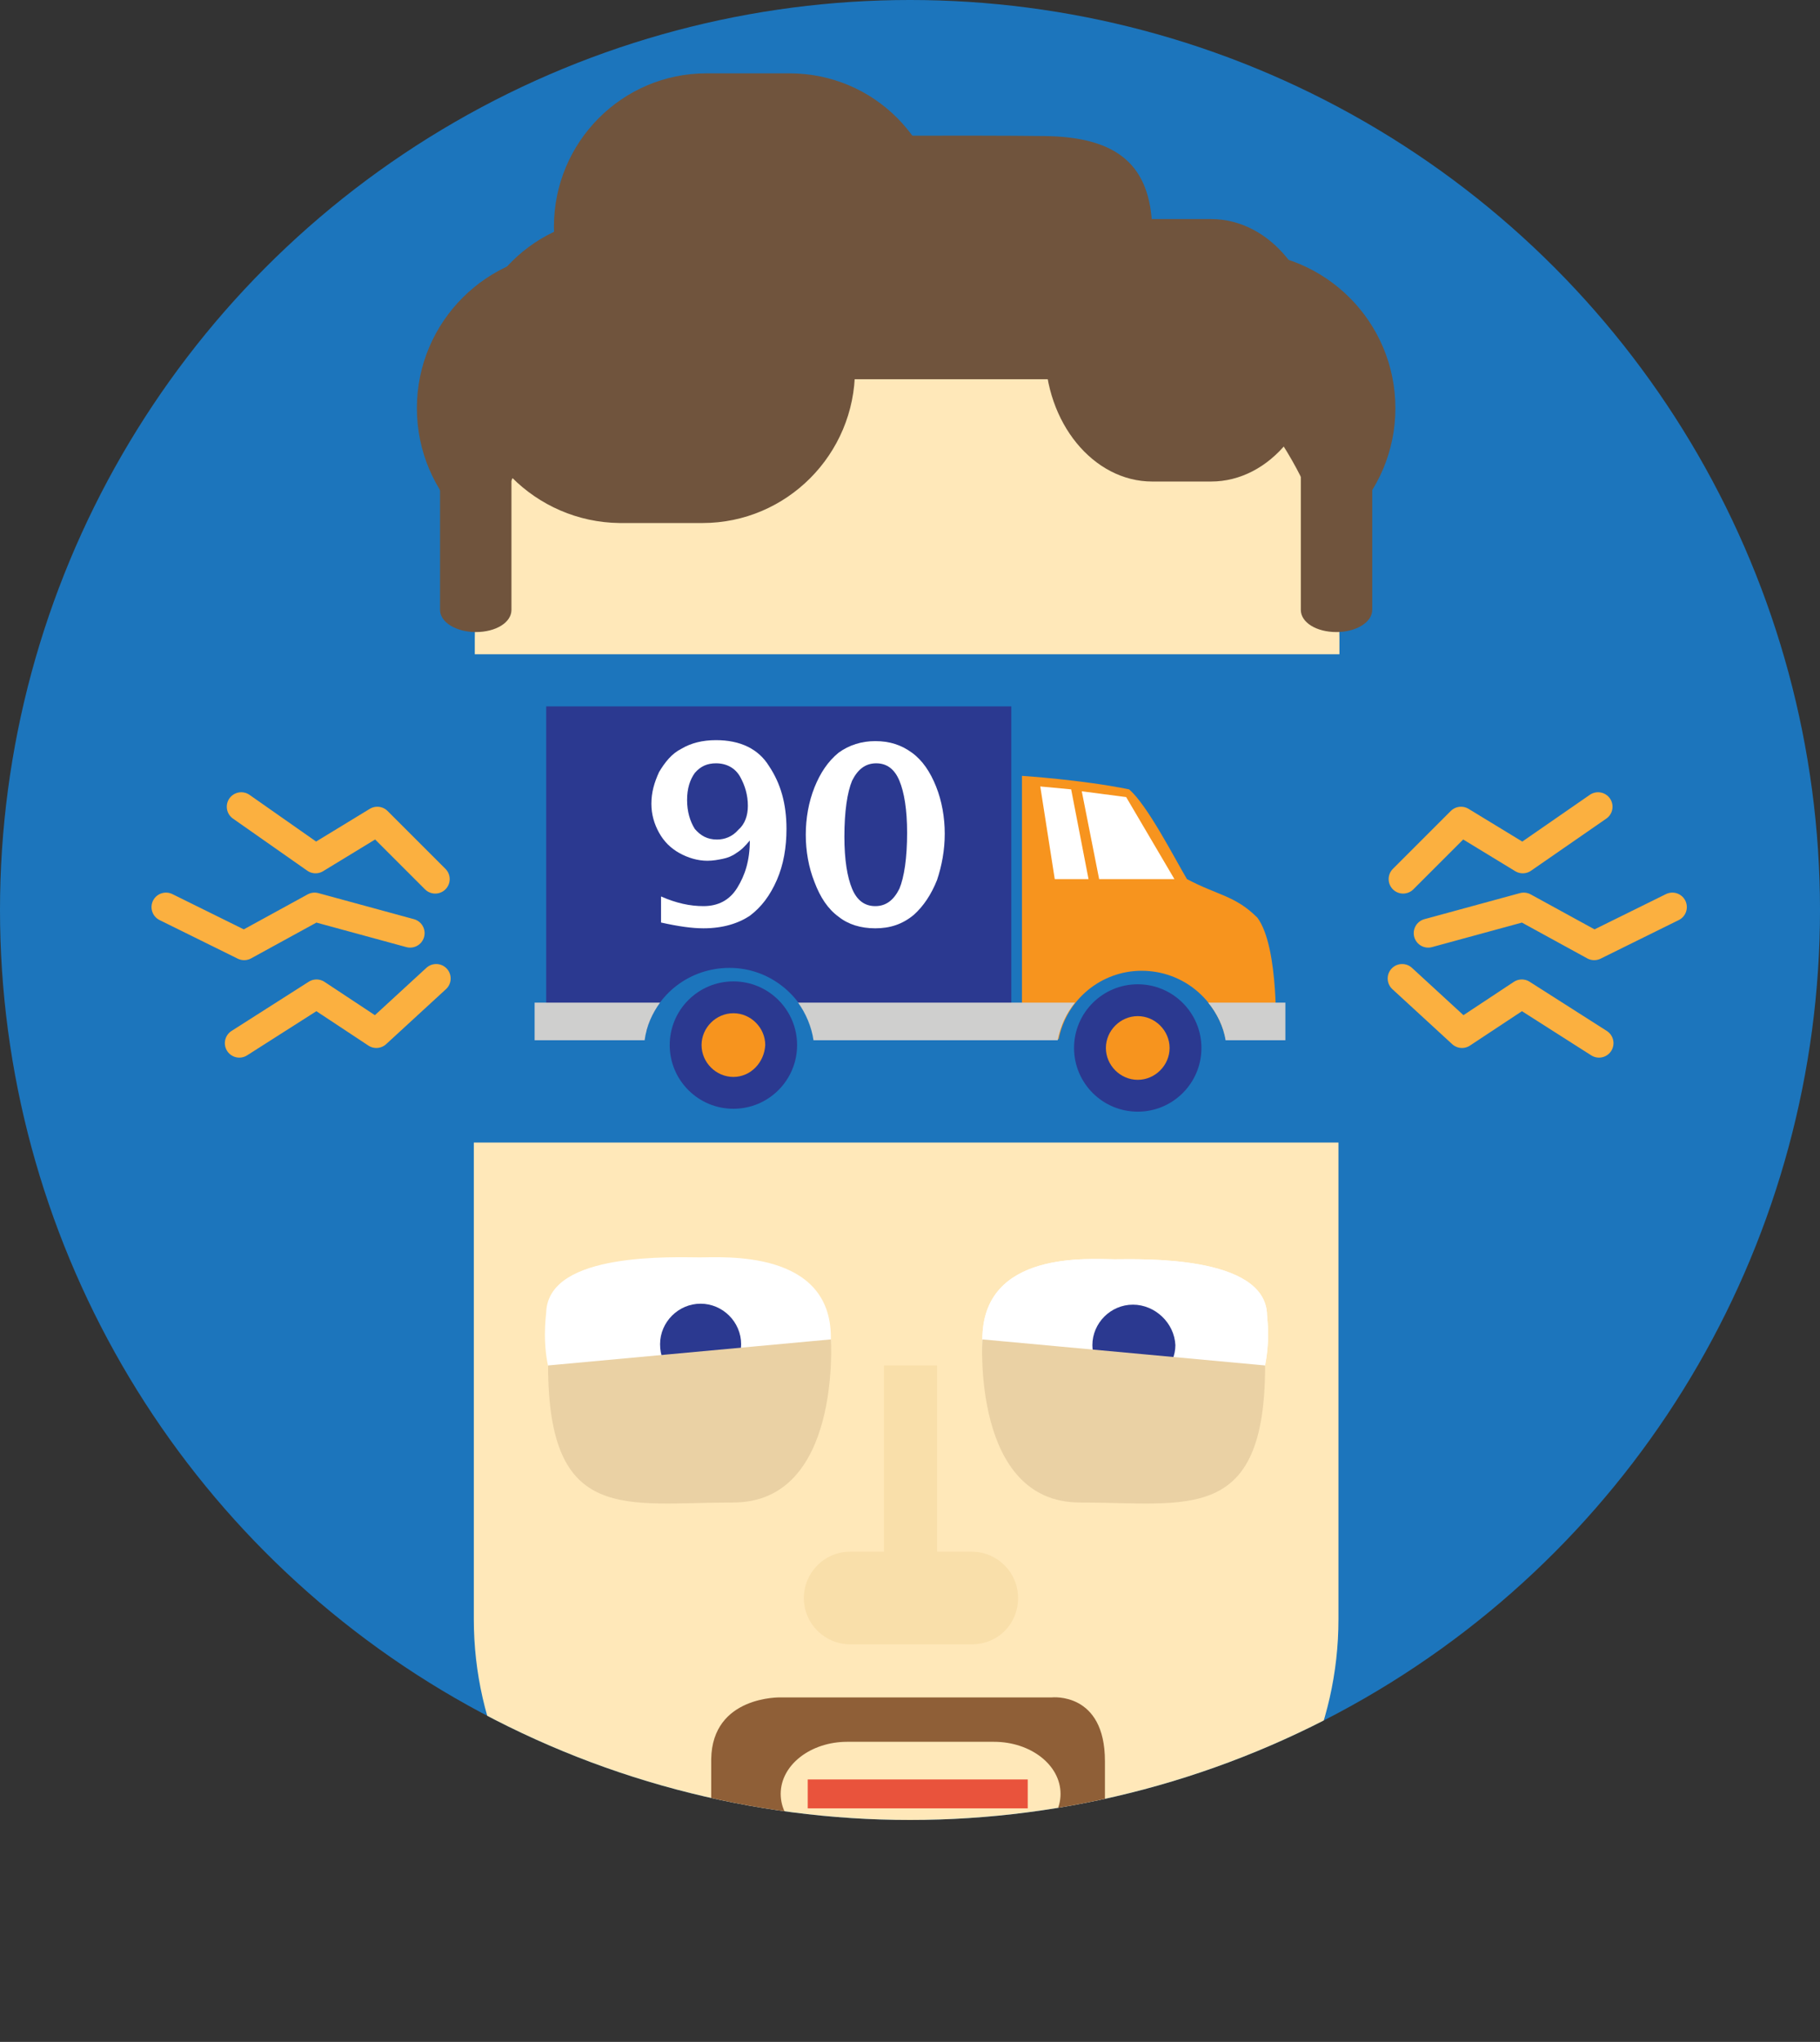 <!-- Generator: Adobe Illustrator 18.0.0, SVG Export Plug-In  -->
<svg version="1.1"
	 xmlns="http://www.w3.org/2000/svg" xmlns:xlink="http://www.w3.org/1999/xlink" xmlns:a="http://ns.adobe.com/AdobeSVGViewerExtensions/3.0/"
	 x="0px" y="0px" width="188.6px" height="211.6px" viewBox="0 0 188.6 211.6" enable-background="new 0 0 188.6 211.6"
	 xml:space="preserve">
<rect x="0" y="0" width="188.6" height="211.6" fill="#333333" stroke="none"/>
<defs>
</defs>
<g>
	<circle fill="#1C75BC" cx="94.3" cy="94.3" r="94.3"/>
</g>
<g>
	<defs>
		<circle id="SVGID_1_" cx="94.3" cy="94.3" r="94.3"/>
	</defs>
	<clipPath id="SVGID_2_">
		<use xlink:href="#SVGID_1_"  overflow="visible"/>
	</clipPath>
	<g clip-path="url(#SVGID_2_)">
		<rect x="68.5" y="198" fill="#F9DFAA" width="52.9" height="13"/>
		<path fill="#FFE8B9" d="M49.1,118.3v34.5v15c0,22.3,20.1,40.4,44.8,40.4c24.8,0,44.8-18.1,44.8-40.4v-49.4H49.1z"/>
		<g>
			<path fill="#FFFFFF" d="M72.5,130.3c-2.5,0-15.7-0.6-15.8,5.6c-0.1,1.2-1.4,10.9,7.7,13.7c1.3,0.5,9.8,2.5,14.9,0
				c1.1-0.5,6.8-3.6,6.8-11C86.1,129.5,75,130.3,72.5,130.3z"/>
			<path fill="#FFFFFF" d="M79.2,149.7c-5.1,2.4-13.5,0.4-14.9,0c-9.2-2.8-7.8-12.5-7.7-13.7c0.2-6.3,13.3-5.6,15.8-5.6
				c2.5,0,13.7-0.8,13.6,8.4C86,146.1,80.4,149.2,79.2,149.7z"/>
			<path fill="#FFFFFF" d="M115.5,130.5c-2.5,0-13.7-1-13.7,8.3c0,7.3,5.6,10.5,6.7,11c5.1,2.5,13.5,0.6,14.9,0.1
				c9.2-2.7,8-12.4,7.9-13.6C131.2,130,118.1,130.5,115.5,130.5z"/>
			<path fill="#FFFFFF" d="M123.4,149.9c-1.3,0.5-9.8,2.4-14.9-0.1c-1.1-0.5-6.8-3.7-6.7-11c0-9.3,11.2-8.3,13.7-8.3
				c2.5,0,15.7-0.5,15.8,5.8C131.4,137.5,132.6,147.2,123.4,149.9z"/>
		</g>
		<g>
			<g>
				<circle fill="#70543D" cx="128.4" cy="42.3" r="16.2"/>
				<circle fill="#70543D" cx="119.7" cy="37" r="7.5"/>
				<circle fill="#70543D" cx="109.9" cy="35.2" r="6.7"/>
				<circle fill="#70543D" cx="59.4" cy="42.3" r="16.2"/>
				<circle fill="#70543D" cx="68.1" cy="37" r="7.5"/>
				<circle fill="#70543D" cx="77.9" cy="35.2" r="6.7"/>
				<path fill="#FFE8B9" d="M138.8,67.8v-1.7c0-22.3-20.1-40.4-44.8-40.4c-24.8,0-44.8,18.1-44.8,40.4v1.7H138.8z"/>
				<path fill="#70543D" d="M142.2,45.4c0-1.3-1.6-2.3-3.7-2.3l0,0c-2,0-3.7,1-3.7,2.3v17.8c0,1.3,1.6,2.3,3.7,2.3l0,0
					c2,0,3.7-1,3.7-2.3V45.4z"/>
				<path fill="#70543D" d="M45.6,45.4c0-1.3,1.6-2.3,3.7-2.3l0,0c2,0,3.7,1,3.7,2.3v17.8c0,1.3-1.6,2.3-3.7,2.3l0,0
					c-2,0-3.7-1-3.7-2.3V45.4z"/>
			</g>
			<path fill="#70543D" d="M48.4,38.3c0-8.8,7.1-15.8,15.8-15.8h8.6c8.8,0,15.8,7.1,15.8,15.8l0,0c0,8.8-7.1,15.9-15.8,15.9h-8.6
				C55.5,54.1,48.4,47,48.4,38.3L48.4,38.3z"/>
			<path fill="#70543D" d="M57.4,23.5c0-8.8,7.1-15.9,15.8-15.9h8.6c8.8,0,15.8,7.1,15.8,15.9l0,0c0,8.8-7.1,15.8-15.8,15.8h-8.6
				C64.5,39.3,57.4,32.2,57.4,23.5L57.4,23.5z"/>
			<path fill="#70543D" d="M108.3,36.3c0-7.5,5-13.6,11.1-13.6h6.1c6.1,0,11.1,6.1,11.1,13.6l0,0c0,7.5-5,13.6-11.1,13.6h-6.1
				C113.3,49.9,108.3,43.8,108.3,36.3L108.3,36.3z"/>
			<path fill="#70543D" d="M119.4,39.3h-36V14.1c0,0,17.3-0.1,24.9,0c7.6,0.1,10.9,3.1,11.1,9.5C119.4,30.2,119.4,39.3,119.4,39.3z"
				/>
		</g>
		<rect x="83.7" y="184.4" fill="#E9533C" width="22.8" height="3"/>
		<path fill="#8F5F37" d="M80.9,175.9H109c0,0,5.5-0.6,5.5,6.6c0,6.4,0,12.7,0,12.7c0,9-9.1,16.3-20.4,16.3
			c-11.3,0-20.4-7.3-20.4-16.3c0,0,0-6.3,0-12.9C73.8,175.7,80.9,175.9,80.9,175.9z M87.8,191.3H103c3.8,0,6.9-2.4,6.9-5.4
			c0-3-3.1-5.4-6.9-5.4H87.8c-3.8,0-6.9,2.4-6.9,5.4C80.9,188.9,84,191.3,87.8,191.3z"/>
		<g>
			<path fill="#F9DFAA" d="M105.5,165.6c0-2.7-2.2-4.8-4.8-4.8H88.1c-2.7,0-4.8,2.2-4.8,4.8l0,0c0,2.7,2.2,4.8,4.8,4.8h12.6
				C103.4,170.4,105.5,168.3,105.5,165.6L105.5,165.6z"/>
			<rect x="91.6" y="141.5" fill="#F9DFAA" width="5.5" height="21.9"/>
		</g>
		<g>
			<path fill="#2B3990" d="M117.4,135.2c-2.3,0-4.2,1.9-4.2,4.2c0,0.5,0.1,1,0.3,1.5c0.1,0.2,0.3,0.3,0.5,0.3h7
				c0.2,0,0.4-0.1,0.5-0.3c0.2-0.5,0.3-1,0.3-1.5C121.7,137.1,119.7,135.2,117.4,135.2z"/>
			<path fill="#2B3990" d="M72.6,135.1c-2.3,0-4.2,1.9-4.2,4.2c0,0.6,0.1,1.1,0.3,1.6c0.1,0.2,0.3,0.3,0.5,0.3H76
				c0.2,0,0.4-0.1,0.5-0.3c0.2-0.5,0.3-1.1,0.3-1.6C76.8,137,74.9,135.1,72.6,135.1z"/>
		</g>
		<g>
			
				<polyline fill="none" stroke="#FBB040" stroke-width="3" stroke-linecap="round" stroke-linejoin="round" stroke-miterlimit="10" points="
				145.4,91.1 151.4,85.1 157.8,89 165.6,83.6 			"/>
			
				<polyline fill="none" stroke="#FBB040" stroke-width="3" stroke-linecap="round" stroke-linejoin="round" stroke-miterlimit="10" points="
				145.3,101.4 151.5,107.1 157.7,103 165.7,108.1 			"/>
			
				<polyline fill="none" stroke="#FBB040" stroke-width="3" stroke-linecap="round" stroke-linejoin="round" stroke-miterlimit="10" points="
				148,96.7 157.9,94 165.2,98 173.3,94 			"/>
			
				<polyline fill="none" stroke="#FBB040" stroke-width="3" stroke-linecap="round" stroke-linejoin="round" stroke-miterlimit="10" points="
				45.1,91.1 39.1,85.1 32.7,89 25,83.6 			"/>
			
				<polyline fill="none" stroke="#FBB040" stroke-width="3" stroke-linecap="round" stroke-linejoin="round" stroke-miterlimit="10" points="
				45.2,101.4 39,107.1 32.8,103 24.8,108.1 			"/>
			
				<polyline fill="none" stroke="#FBB040" stroke-width="3" stroke-linecap="round" stroke-linejoin="round" stroke-miterlimit="10" points="
				42.5,96.7 32.6,94 25.3,98 17.2,94 			"/>
		</g>
	</g>
</g>
<path fill="#EAD1A4" d="M101.8,138.8c0,0-1.1,16.9,10.1,16.9s19.2,2.3,19.2-14.2L101.8,138.8z"/>
<path fill="#EAD1A4" d="M86.1,138.8c0,0,1.1,16.9-10.1,16.9s-19.2,2.3-19.2-14.2L86.1,138.8z"/>
<g>
	<path fill="#2B3990" d="M56.6,73.2v33.6H67c1-3.8,4.5-6.5,8.6-6.5c4.1,0,7.5,2.8,8.6,6.5h20.6V73.2H56.6z"/>
	<circle fill="#2B3990" cx="76" cy="108.3" r="6.6"/>
	<path fill="#F7941E" d="M76,111.6c-1.8,0-3.3-1.5-3.3-3.3c0-1.8,1.5-3.3,3.3-3.3c1.8,0,3.3,1.5,3.3,3.3
		C79.2,110.1,77.8,111.6,76,111.6z"/>
	<path fill="#F7941E" d="M118.3,100.6c4.3,0,7.8,3,8.7,7h5.2c0,0,0.4-9.4-1.9-12.5c-2.3-2.3-4.1-2.3-7.3-4c-1.2-2-4.1-7.7-6-9.3
		c-4.9-1-11.1-1.4-11.1-1.4v27.3h3.8C110.5,103.6,114.1,100.6,118.3,100.6z"/>
	<g>
		<path fill="#CFCFCE" d="M68.4,103.9h-13v3.9h11.4C67,106.3,67.6,105,68.4,103.9z"/>
		<path fill="#CFCFCE" d="M109.6,107.8c0.3-1.5,0.9-2.8,1.8-3.9H82.7c0.8,1.1,1.4,2.5,1.6,3.9H109.6z"/>
		<path fill="#CFCFCE" d="M125.2,103.9c0.9,1.1,1.6,2.5,1.8,3.9h6.2v-3.9H125.2z"/>
	</g>
	<circle fill="#2B3990" cx="117.9" cy="108.6" r="6.6"/>
	<path fill="#F7941E" d="M117.9,111.9c-1.8,0-3.3-1.5-3.3-3.3c0-1.8,1.5-3.3,3.3-3.3c1.8,0,3.3,1.5,3.3,3.3
		C121.2,110.4,119.7,111.9,117.9,111.9z"/>
	<polygon fill="#FFFFFF" points="121.7,91.1 113.9,91.1 112.1,82 116.7,82.6 	"/>
	<polygon fill="#FFFFFF" points="112.8,91.1 109.3,91.1 107.8,81.5 111,81.8 	"/>
</g>
<g>
	<g>
		<path fill="#FFFFFF" d="M77.7,87.1c-0.5,0.6-0.9,1-1.4,1.3c-0.4,0.3-0.9,0.5-1.4,0.6c-0.5,0.1-1,0.2-1.6,0.2c-1,0-2-0.3-2.9-0.8
			c-0.9-0.5-1.6-1.2-2.1-2.1c-0.5-0.9-0.8-1.9-0.8-3c0-1.2,0.3-2.2,0.8-3.3c0.6-1,1.3-1.9,2.3-2.4c1-0.6,2.2-0.9,3.6-0.9
			c2.5,0,4.4,0.9,5.5,2.7c1.2,1.8,1.8,3.9,1.8,6.5c0,1.9-0.3,3.7-1,5.3c-0.7,1.6-1.6,2.8-2.8,3.7c-1.2,0.8-2.8,1.3-4.8,1.3
			c-1.2,0-2.6-0.2-4.4-0.6v-2.7c1.6,0.7,3,1,4.4,1c1.5,0,2.7-0.6,3.5-1.9S77.7,89.2,77.7,87.1z M71.2,82.9c0,1.2,0.3,2.2,0.8,3
			c0.6,0.7,1.3,1.1,2.3,1.1c0.8,0,1.6-0.3,2.2-1c0.7-0.6,1-1.5,1-2.5c0-1.1-0.3-2.1-0.8-3c-0.5-0.9-1.4-1.4-2.5-1.4
			c-0.9,0-1.6,0.3-2.2,1C71.5,80.8,71.2,81.7,71.2,82.9z"/>
		<path fill="#FFFFFF" d="M90.7,96.2c-1.5,0-2.8-0.4-3.8-1.2c-1.1-0.8-1.9-2-2.5-3.6c-0.6-1.5-0.9-3.2-0.9-4.9
			c0-1.7,0.3-3.4,0.9-4.9c0.6-1.5,1.4-2.7,2.5-3.6c1.1-0.8,2.4-1.2,3.8-1.2c1.5,0,2.7,0.4,3.8,1.2c1.1,0.8,1.9,2,2.5,3.5
			c0.6,1.5,0.9,3.2,0.9,4.9c0,1.7-0.3,3.3-0.8,4.8c-0.6,1.5-1.4,2.7-2.4,3.6C93.5,95.8,92.2,96.2,90.7,96.2z M90.7,93.9
			c1.1,0,1.9-0.6,2.5-1.8c0.5-1.2,0.8-3.2,0.8-5.8c0-2.4-0.3-4.2-0.8-5.4c-0.5-1.2-1.3-1.8-2.4-1.8c-1.1,0-1.9,0.6-2.5,1.8
			c-0.5,1.2-0.8,3.2-0.8,5.8c0,2.4,0.3,4.2,0.8,5.4C88.8,93.3,89.6,93.9,90.7,93.9z"/>
	</g>
</g>
</svg>